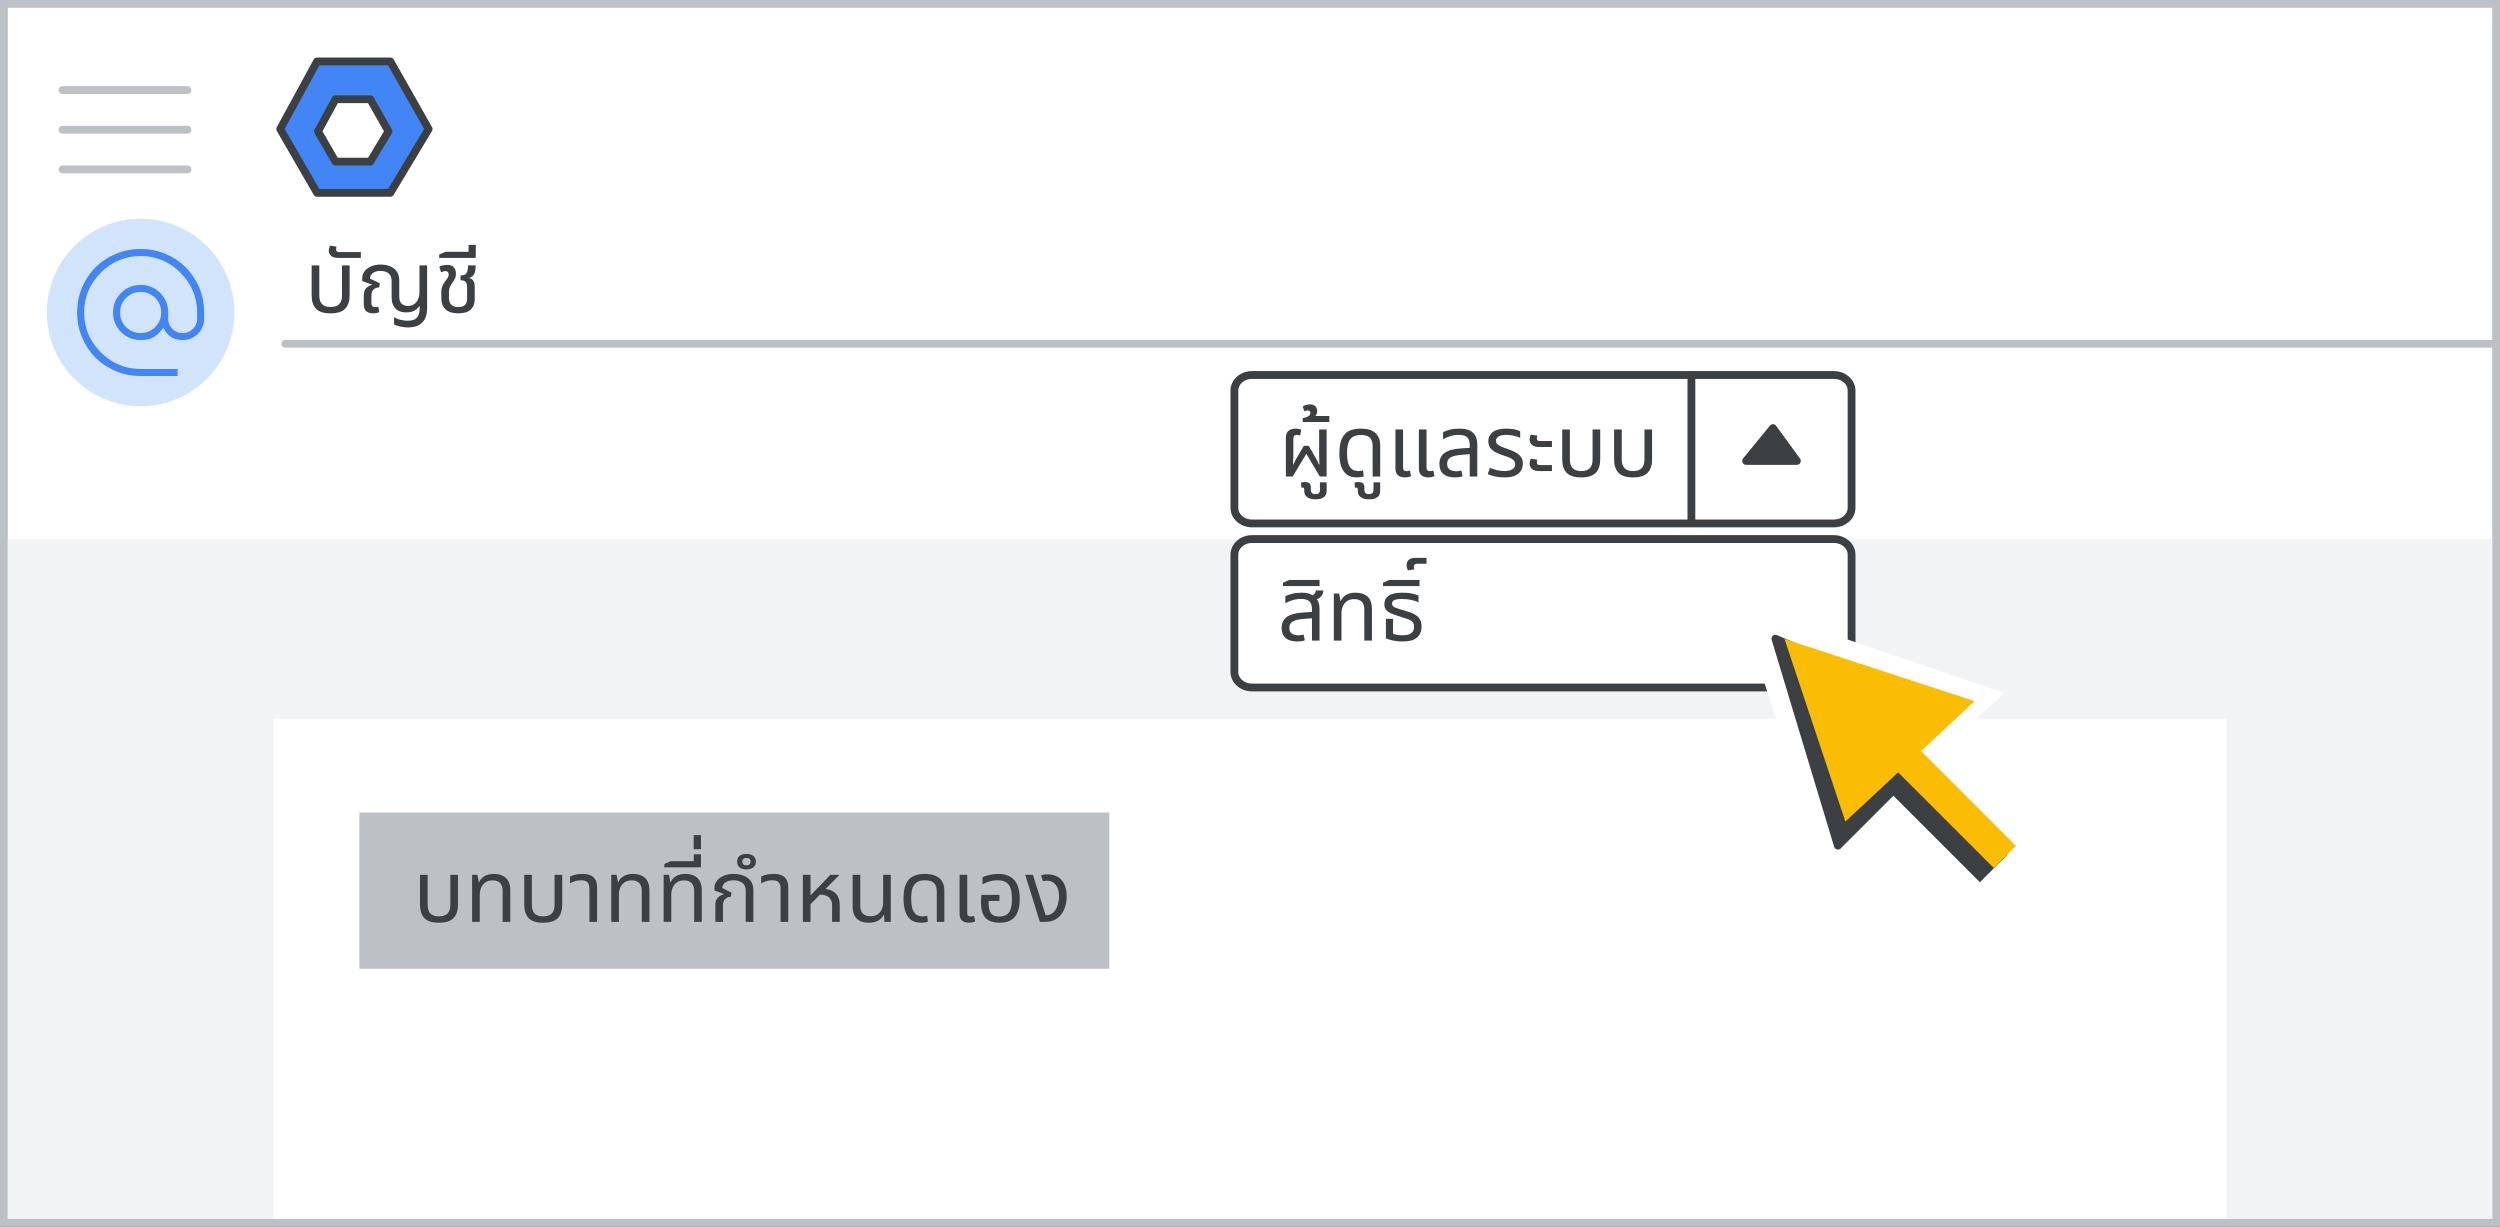 <svg width="320" height="157" viewBox="0 0 320 157" fill="none" xmlns="http://www.w3.org/2000/svg">
<rect x="0" y="0" width="320" height="157" fill="#333333" stroke="none"/>
<g clip-path="url(#clip0_18_8836)">
<path d="M319.5 0.5H0.5V156.5H319.5V0.5Z" fill="white" stroke="#BDC1C6"/>
<path d="M18 52C24.627 52 30 46.627 30 40C30 33.373 24.627 28 18 28C11.373 28 6 33.373 6 40C6 46.627 11.373 52 18 52Z" fill="#D2E3FC"/>
<path d="M319 69H1V156H319V69Z" fill="#F1F3F4"/>
<path d="M285 92H35V156H285V92Z" fill="white"/>
<path d="M36.5 44H319" stroke="#BDC1C6" stroke-linecap="round"/>
<path fill-rule="evenodd" clip-rule="evenodd" d="M40.583 7.864H49.962L54.864 16.517L49.962 24.685H40.583L35.864 16.517L40.583 7.864Z" fill="#4285F4" stroke="#3C4043" stroke-linejoin="round"/>
<path fill-rule="evenodd" clip-rule="evenodd" d="M42.945 12.705H47.399L49.726 16.813L47.399 20.692H42.945L40.704 16.813L42.945 12.705Z" fill="white" stroke="#3C4043" stroke-linejoin="round"/>
<path d="M8 11.529H24" stroke="#BDC1C6" stroke-linecap="round" stroke-linejoin="round"/>
<path d="M8 16.606H24" stroke="#BDC1C6" stroke-linecap="round" stroke-linejoin="round"/>
<path d="M8 21.683H24" stroke="#BDC1C6" stroke-linecap="round" stroke-linejoin="round"/>
<path d="M18 48C16.881 48 15.831 47.793 14.851 47.379C13.87 46.965 13.023 46.403 12.31 45.69C11.598 44.977 11.034 44.13 10.621 43.149C10.207 42.169 10 41.119 10 40C10 38.866 10.207 37.812 10.621 36.839C11.034 35.866 11.598 35.023 12.31 34.31C13.023 33.597 13.87 33.035 14.851 32.621C15.831 32.207 16.881 32 18 32C19.134 32 20.188 32.207 21.161 32.621C22.134 33.035 22.977 33.597 23.69 34.31C24.402 35.023 24.965 35.866 25.379 36.839C25.793 37.812 26 38.866 26 40V40.782C26 41.517 25.747 42.138 25.241 42.644C24.736 43.149 24.115 43.402 23.379 43.402C22.751 43.402 22.234 43.245 21.828 42.931C21.422 42.617 21.126 42.192 20.942 41.655C20.621 42.161 20.245 42.578 19.816 42.908C19.387 43.237 18.782 43.402 18 43.402C17.05 43.402 16.245 43.073 15.586 42.414C14.927 41.755 14.598 40.95 14.598 40C14.598 39.05 14.927 38.245 15.586 37.586C16.245 36.927 17.05 36.598 18 36.598C18.95 36.598 19.755 36.927 20.414 37.586C21.073 38.245 21.402 39.05 21.402 40V40.782C21.402 41.333 21.594 41.801 21.977 42.184C22.36 42.567 22.828 42.759 23.379 42.759C23.931 42.759 24.398 42.567 24.782 42.184C25.165 41.801 25.356 41.333 25.356 40.782V40C25.356 37.992 24.632 36.264 23.183 34.816C21.735 33.368 20.008 32.644 18 32.644C15.992 32.644 14.264 33.368 12.816 34.816C11.368 36.264 10.644 37.992 10.644 40C10.644 42.008 11.368 43.736 12.816 45.183C14.264 46.632 15.992 47.356 18 47.356H22.598V48H18ZM18 42.759C18.766 42.759 19.418 42.49 19.954 41.954C20.49 41.418 20.759 40.766 20.759 40C20.759 39.234 20.49 38.582 19.954 38.046C19.418 37.51 18.766 37.241 18 37.241C17.234 37.241 16.582 37.51 16.046 38.046C15.51 38.582 15.241 39.234 15.241 40C15.241 40.766 15.51 41.418 16.046 41.954C16.582 42.49 17.234 42.759 18 42.759Z" fill="#4285F4" stroke="#4285F4" stroke-width="0.25"/>
<path d="M142 104H46V124H142V104Z" fill="#BDC1C6"/>
<path d="M234.743 48H160.257C159.011 48 158 48.895 158 50V65C158 66.105 159.011 67 160.257 67H234.743C235.989 67 237 66.105 237 65V50C237 48.895 235.989 48 234.743 48Z" fill="white" stroke="#3C4043"/>
<path d="M234.743 69H160.257C159.011 69 158 69.895 158 71V86C158 87.105 159.011 88 160.257 88H234.743C235.989 88 237 87.105 237 86V71C237 69.895 235.989 69 234.743 69Z" fill="white" stroke="#3C4043"/>
<path d="M216.5 48V66.5" stroke="#3C4043" stroke-linecap="square"/>
<path fill-rule="evenodd" clip-rule="evenodd" d="M223.5 59H230L226.941 54.794L223.5 59Z" fill="#3C4043" stroke="#3C4043" stroke-linecap="round" stroke-linejoin="round"/>
<path d="M223.221 77.652L250.408 89.816L241.45 90.248L245.535 100.592L234.268 111.859L223.221 77.652Z" fill="white" stroke="white" stroke-linejoin="round"/>
<path d="M224.151 77.636L256.506 88.707L235.963 107.762L224.151 77.636Z" fill="white"/>
<path d="M240.239 102.831L247.716 95.189L261.505 108.127L253.02 116.612L240.239 102.831Z" fill="white"/>
<path d="M227.25 81.75L248.25 90.75L241.25 91.25L244.25 99.25L235.25 108.25L227.25 81.75Z" fill="#3C4043" stroke="#3C4043" stroke-linejoin="round"/>
<path d="M241.53 101.03L244.613 97.814L256.96 109.389L253.424 112.924L241.53 101.03Z" fill="#3C4043"/>
<path d="M244.82 95.062L241.992 97.891L255.205 111.103L258.033 108.275L244.82 95.062Z" fill="#FBBC04"/>
<path d="M228.417 81.784L252.75 89.75L236.209 105.158L228.417 81.784Z" fill="#FBBC04"/>
<path d="M56.18 118.11C55.315 118.11 54.695 117.912 54.321 117.516C53.947 117.12 53.76 116.555 53.76 115.822V111.972H54.739V115.833C54.739 116.324 54.856 116.691 55.091 116.933C55.326 117.175 55.689 117.296 56.18 117.296C56.679 117.296 57.045 117.175 57.28 116.933C57.522 116.691 57.643 116.324 57.643 115.833V111.972H58.622V115.822C58.622 116.555 58.431 117.12 58.05 117.516C57.676 117.912 57.053 118.11 56.18 118.11ZM60.432 118V111.972H61.114L61.29 112.929H61.334C61.459 112.599 61.686 112.339 62.016 112.148C62.346 111.957 62.745 111.862 63.215 111.862C63.655 111.862 64.029 111.939 64.337 112.093C64.652 112.24 64.894 112.467 65.063 112.775C65.231 113.083 65.316 113.483 65.316 113.974V118H64.337V114.029C64.337 113.589 64.227 113.255 64.007 113.028C63.787 112.801 63.461 112.687 63.028 112.687C62.683 112.687 62.39 112.768 62.148 112.929C61.906 113.09 61.722 113.31 61.598 113.589C61.473 113.86 61.411 114.168 61.411 114.513V118H60.432ZM69.522 118.11C68.657 118.11 68.037 117.912 67.663 117.516C67.289 117.12 67.102 116.555 67.102 115.822V111.972H68.081V115.833C68.081 116.324 68.198 116.691 68.433 116.933C68.668 117.175 69.031 117.296 69.522 117.296C70.021 117.296 70.387 117.175 70.622 116.933C70.864 116.691 70.985 116.324 70.985 115.833V111.972H71.964V115.822C71.964 116.555 71.773 117.12 71.392 117.516C71.018 117.912 70.395 118.11 69.522 118.11ZM75.446 118V113.721C75.446 113.362 75.361 113.098 75.193 112.929C75.031 112.76 74.756 112.676 74.368 112.676C74.104 112.676 73.854 112.713 73.62 112.786C73.392 112.852 73.172 112.947 72.96 113.072V112.192C73.106 112.119 73.315 112.045 73.587 111.972C73.858 111.899 74.181 111.862 74.555 111.862C74.936 111.862 75.266 111.917 75.545 112.027C75.823 112.137 76.04 112.32 76.194 112.577C76.348 112.826 76.425 113.16 76.425 113.578V118H75.446ZM78.242 118V111.972H78.924L79.1 112.929H79.144C79.269 112.599 79.496 112.339 79.826 112.148C80.156 111.957 80.556 111.862 81.025 111.862C81.465 111.862 81.839 111.939 82.147 112.093C82.463 112.24 82.705 112.467 82.873 112.775C83.042 113.083 83.126 113.483 83.126 113.974V118H82.147V114.029C82.147 113.589 82.037 113.255 81.817 113.028C81.597 112.801 81.271 112.687 80.838 112.687C80.494 112.687 80.2 112.768 79.958 112.929C79.716 113.09 79.533 113.31 79.408 113.589C79.284 113.86 79.221 114.168 79.221 114.513V118H78.242ZM84.945 118V111.972H85.627L85.803 112.929H85.847C85.972 112.599 86.2 112.339 86.529 112.148C86.859 111.957 87.259 111.862 87.728 111.862C88.168 111.862 88.543 111.939 88.85 112.093C89.166 112.24 89.408 112.467 89.576 112.775C89.745 113.083 89.829 113.483 89.829 113.974V118H88.85V114.029C88.85 113.589 88.74 113.255 88.52 113.028C88.3 112.801 87.974 112.687 87.541 112.687C87.197 112.687 86.903 112.768 86.662 112.929C86.419 113.09 86.236 113.31 86.112 113.589C85.987 113.86 85.924 114.168 85.924 114.513V118H84.945ZM85.038 111.015V110.586L85.841 110.234H89.713V111.015H85.038ZM88.8 110.586V109.343H89.724V110.586H88.8ZM88.789 108.694V106.901H89.724V108.694H88.789ZM91.561 118V115.91C91.561 115.448 91.663 115.114 91.869 114.909C92.074 114.696 92.334 114.55 92.65 114.469L92.661 114.436L91.451 113.974V113.611C91.451 113.31 91.55 113.028 91.748 112.764C91.946 112.493 92.228 112.276 92.595 112.115C92.969 111.946 93.412 111.862 93.926 111.862C94.373 111.862 94.787 111.935 95.169 112.082C95.55 112.221 95.854 112.445 96.082 112.753C96.316 113.054 96.434 113.45 96.434 113.941V118H95.455V114.04C95.455 113.549 95.304 113.2 95.004 112.995C94.71 112.782 94.347 112.676 93.915 112.676C93.467 112.676 93.112 112.771 92.848 112.962C92.584 113.145 92.452 113.38 92.452 113.666L93.64 114.26L93.552 114.788C93.28 114.788 93.042 114.88 92.837 115.063C92.639 115.239 92.54 115.521 92.54 115.91V118H91.561ZM95.539 111.279C95.172 111.279 94.882 111.195 94.67 111.026C94.457 110.85 94.351 110.604 94.351 110.289C94.351 109.966 94.457 109.721 94.67 109.552C94.882 109.383 95.172 109.299 95.539 109.299C95.906 109.299 96.199 109.383 96.419 109.552C96.639 109.721 96.749 109.966 96.749 110.289C96.749 110.604 96.639 110.85 96.419 111.026C96.199 111.195 95.906 111.279 95.539 111.279ZM95.539 110.762C95.715 110.762 95.85 110.718 95.946 110.63C96.034 110.542 96.078 110.428 96.078 110.289C96.078 110.142 96.034 110.029 95.946 109.948C95.85 109.86 95.715 109.816 95.539 109.816C95.37 109.816 95.242 109.86 95.154 109.948C95.058 110.029 95.011 110.142 95.011 110.289C95.011 110.428 95.058 110.542 95.154 110.63C95.242 110.718 95.37 110.762 95.539 110.762ZM99.916 118V113.721C99.916 113.362 99.832 113.098 99.663 112.929C99.502 112.76 99.227 112.676 98.838 112.676C98.574 112.676 98.325 112.713 98.09 112.786C97.863 112.852 97.643 112.947 97.43 113.072V112.192C97.577 112.119 97.786 112.045 98.057 111.972C98.329 111.899 98.651 111.862 99.025 111.862C99.407 111.862 99.737 111.917 100.015 112.027C100.294 112.137 100.51 112.32 100.664 112.577C100.818 112.826 100.895 113.16 100.895 113.578V118H99.916ZM102.768 118V111.972H103.747V114.579H103.78L106.288 111.972H107.432V112.005L103.747 115.734V118H102.768ZM106.508 118V115.877C106.508 115.444 106.376 115.107 106.112 114.865C105.848 114.623 105.412 114.502 104.803 114.502L105.375 113.787C105.837 113.787 106.222 113.871 106.53 114.04C106.845 114.201 107.084 114.436 107.245 114.744C107.406 115.052 107.487 115.422 107.487 115.855V118H106.508ZM111.215 118.11C110.782 118.11 110.408 118.037 110.093 117.89C109.785 117.736 109.547 117.505 109.378 117.197C109.217 116.889 109.136 116.489 109.136 115.998V111.972H110.115V115.943C110.115 116.383 110.225 116.717 110.445 116.944C110.672 117.171 110.999 117.285 111.424 117.285C111.937 117.285 112.333 117.12 112.612 116.79C112.898 116.46 113.041 116.016 113.041 115.459V111.972H114.02V118H113.206L113.162 117.109H113.107C112.975 117.402 112.744 117.644 112.414 117.835C112.091 118.018 111.692 118.11 111.215 118.11ZM117.939 118.11C117.353 118.11 116.891 117.974 116.553 117.703C116.223 117.424 115.989 117.05 115.849 116.581C115.717 116.112 115.651 115.595 115.651 115.03C115.651 114.407 115.714 113.893 115.838 113.49C115.97 113.079 116.154 112.757 116.388 112.522C116.63 112.28 116.916 112.111 117.246 112.016C117.584 111.913 117.954 111.862 118.357 111.862C118.944 111.862 119.421 111.95 119.787 112.126C120.161 112.295 120.436 112.537 120.612 112.852C120.788 113.167 120.876 113.545 120.876 113.985V118H119.908V114.073C119.908 113.618 119.795 113.274 119.567 113.039C119.34 112.797 118.948 112.676 118.39 112.676C118.053 112.676 117.749 112.738 117.477 112.863C117.213 112.988 117.004 113.219 116.85 113.556C116.704 113.893 116.63 114.388 116.63 115.041C116.63 115.466 116.671 115.851 116.751 116.196C116.839 116.533 116.99 116.801 117.202 116.999C117.415 117.197 117.712 117.296 118.093 117.296C118.203 117.296 118.306 117.289 118.401 117.274C118.497 117.259 118.588 117.237 118.676 117.208L118.775 117.967C118.658 118.018 118.522 118.055 118.368 118.077C118.222 118.099 118.079 118.11 117.939 118.11ZM124.025 118.11C123.827 118.11 123.636 118.077 123.453 118.011C123.269 117.945 123.119 117.828 123.002 117.659C122.884 117.49 122.826 117.256 122.826 116.955V111.972H123.805V116.834C123.805 117.003 123.841 117.124 123.915 117.197C123.988 117.27 124.105 117.307 124.267 117.307C124.333 117.307 124.402 117.3 124.476 117.285C124.549 117.27 124.619 117.252 124.685 117.23L124.817 117.945C124.677 118.011 124.542 118.055 124.41 118.077C124.278 118.099 124.149 118.11 124.025 118.11ZM127.931 118.11C127.139 118.11 126.545 117.905 126.149 117.494C125.761 117.076 125.566 116.423 125.566 115.536C125.566 115.389 125.57 115.232 125.577 115.063C125.592 114.887 125.607 114.715 125.621 114.546H127.931V115.316H126.545V115.536C126.545 115.998 126.597 116.361 126.699 116.625C126.802 116.882 126.952 117.061 127.15 117.164C127.356 117.267 127.609 117.318 127.909 117.318C128.239 117.318 128.525 117.256 128.767 117.131C129.009 117.006 129.196 116.779 129.328 116.449C129.46 116.119 129.526 115.646 129.526 115.03C129.526 114.487 129.468 114.044 129.35 113.699C129.233 113.354 129.039 113.098 128.767 112.929C128.503 112.76 128.144 112.676 127.689 112.676C127.455 112.676 127.227 112.698 127.007 112.742C126.787 112.779 126.575 112.837 126.369 112.918C126.164 112.991 125.962 113.087 125.764 113.204V112.291C125.911 112.21 126.091 112.141 126.303 112.082C126.516 112.016 126.751 111.965 127.007 111.928C127.264 111.884 127.532 111.862 127.81 111.862C128.456 111.862 128.976 111.994 129.372 112.258C129.776 112.515 130.069 112.881 130.252 113.358C130.436 113.827 130.527 114.385 130.527 115.03C130.527 115.675 130.443 116.229 130.274 116.691C130.106 117.153 129.831 117.505 129.449 117.747C129.075 117.989 128.569 118.11 127.931 118.11ZM133.104 118L131.223 111.972H132.213L133.841 117.153H133.973C134.149 117.153 134.321 117.113 134.49 117.032C134.658 116.944 134.801 116.834 134.919 116.702C135.139 116.46 135.3 116.156 135.403 115.789C135.505 115.415 135.557 115.048 135.557 114.689C135.557 114.08 135.417 113.604 135.139 113.259C134.867 112.907 134.49 112.731 134.006 112.731C133.91 112.731 133.815 112.738 133.72 112.753C133.632 112.768 133.558 112.786 133.5 112.808L133.258 112.027C133.412 111.983 133.555 111.954 133.687 111.939C133.826 111.924 133.951 111.917 134.061 111.917C134.427 111.917 134.754 111.972 135.04 112.082C135.333 112.185 135.582 112.339 135.788 112.544C136.044 112.793 136.231 113.105 136.349 113.479C136.473 113.853 136.536 114.267 136.536 114.722C136.536 115.294 136.448 115.804 136.272 116.251C136.096 116.691 135.876 117.043 135.612 117.307C135.399 117.52 135.139 117.688 134.831 117.813C134.523 117.938 134.13 118 133.654 118H133.104Z" fill="#3C4043"/>
<path d="M42.311 40.11C41.446 40.11 40.826 39.912 40.452 39.516C40.078 39.12 39.891 38.555 39.891 37.822V33.972H40.87V37.833C40.87 38.808 41.35 39.296 42.311 39.296C42.81 39.296 43.176 39.175 43.411 38.933C43.653 38.691 43.774 38.324 43.774 37.833V33.972H44.753V37.822C44.753 38.555 44.562 39.12 44.181 39.516C43.807 39.912 43.184 40.11 42.311 40.11ZM43.349 33.015C42.887 33.015 42.56 32.923 42.37 32.74C42.179 32.549 42.084 32.337 42.084 32.102C42.084 31.992 42.102 31.875 42.139 31.75C42.168 31.618 42.208 31.512 42.26 31.431L43.085 31.574C43.041 31.662 43.019 31.776 43.019 31.915C43.019 32.01 43.048 32.095 43.107 32.168C43.165 32.234 43.264 32.267 43.404 32.267H46.187V33.015H43.349ZM52.217 41.914C51.916 41.914 51.612 41.881 51.304 41.815C51.003 41.756 50.717 41.665 50.446 41.54V40.594C50.673 40.748 50.948 40.862 51.271 40.935C51.593 41.016 51.901 41.056 52.195 41.056C52.488 41.056 52.748 41.012 52.976 40.924C53.203 40.836 53.383 40.675 53.515 40.44C53.647 40.213 53.713 39.89 53.713 39.472V39.186H53.669C53.522 39.421 53.306 39.615 53.02 39.769C52.734 39.916 52.385 39.989 51.975 39.989C51.623 39.989 51.307 39.923 51.029 39.791C50.75 39.659 50.53 39.446 50.369 39.153C50.207 38.86 50.127 38.475 50.127 37.998V36.029C50.127 35.677 50.061 35.406 49.929 35.215C49.797 35.017 49.621 34.878 49.401 34.797C49.188 34.716 48.961 34.676 48.719 34.676C48.33 34.676 48.007 34.76 47.751 34.929C47.501 35.098 47.373 35.343 47.366 35.666L48.62 36.26L48.532 36.788C48.26 36.788 48.026 36.872 47.828 37.041C47.637 37.21 47.542 37.488 47.542 37.877V38.845C47.542 39.153 47.692 39.307 47.993 39.307C48.154 39.307 48.293 39.285 48.411 39.241L48.554 39.945C48.414 40.011 48.279 40.055 48.147 40.077C48.015 40.099 47.89 40.11 47.773 40.11C47.567 40.11 47.369 40.077 47.179 40.011C46.995 39.945 46.845 39.828 46.728 39.659C46.618 39.49 46.563 39.256 46.563 38.955V37.888C46.563 37.433 46.658 37.103 46.849 36.898C47.047 36.693 47.303 36.55 47.619 36.469L47.63 36.436L46.365 35.974V35.611C46.365 35.288 46.46 34.995 46.651 34.731C46.849 34.467 47.124 34.258 47.476 34.104C47.835 33.943 48.253 33.862 48.73 33.862C49.133 33.862 49.514 33.928 49.874 34.06C50.24 34.192 50.537 34.412 50.765 34.72C50.992 35.021 51.106 35.424 51.106 35.93V37.921C51.106 38.354 51.205 38.669 51.403 38.867C51.608 39.065 51.876 39.164 52.206 39.164C52.653 39.164 53.012 39.003 53.284 38.68C53.555 38.357 53.691 37.925 53.691 37.382V33.972H54.67V39.45C54.67 40.271 54.457 40.887 54.032 41.298C53.614 41.709 53.009 41.914 52.217 41.914ZM58.665 40.11C57.968 40.11 57.429 39.945 57.048 39.615C56.674 39.278 56.487 38.775 56.487 38.108V37.437C56.487 37.078 56.538 36.792 56.641 36.579C56.743 36.359 56.853 36.172 56.971 36.018C57.095 35.857 57.202 35.714 57.29 35.589C57.385 35.457 57.433 35.303 57.433 35.127C57.433 34.973 57.392 34.863 57.312 34.797C57.238 34.731 57.143 34.698 57.026 34.698C56.938 34.698 56.842 34.713 56.74 34.742C56.644 34.771 56.549 34.808 56.454 34.852L56.234 34.148C56.366 34.06 56.527 33.998 56.718 33.961C56.916 33.924 57.088 33.906 57.235 33.906C57.638 33.906 57.924 34.012 58.093 34.225C58.269 34.43 58.357 34.694 58.357 35.017C58.357 35.288 58.309 35.512 58.214 35.688C58.126 35.864 58.019 36.036 57.895 36.205C57.77 36.388 57.667 36.564 57.587 36.733C57.506 36.902 57.466 37.122 57.466 37.393V38.042C57.466 38.379 57.521 38.64 57.631 38.823C57.741 39.006 57.887 39.135 58.071 39.208C58.254 39.274 58.452 39.307 58.665 39.307C59.413 39.307 59.787 38.955 59.787 38.251V36.711C59.787 36.44 59.724 36.234 59.6 36.095C59.475 35.948 59.273 35.875 58.995 35.875H58.951V35.248H59.006C59.306 35.248 59.519 35.178 59.644 35.039C59.768 34.9 59.842 34.731 59.864 34.533C59.893 34.335 59.908 34.148 59.908 33.972H60.887C60.887 34.361 60.839 34.694 60.744 34.973C60.648 35.244 60.432 35.439 60.095 35.556V35.6C60.293 35.659 60.439 35.747 60.535 35.864C60.63 35.981 60.692 36.117 60.722 36.271C60.751 36.418 60.766 36.561 60.766 36.7V38.306C60.766 38.871 60.59 39.314 60.238 39.637C59.886 39.952 59.361 40.11 58.665 40.11ZM56.216 33.015V32.586L57.019 32.234H59.978V31.343H60.902V32.586H60.891V33.015H56.216Z" fill="#3C4043"/>
<path d="M164.593 61V56.039C164.593 55.724 164.656 55.482 164.78 55.313C164.905 55.144 165.066 55.027 165.264 54.961C165.462 54.895 165.675 54.862 165.902 54.862C165.983 54.862 166.086 54.873 166.21 54.895C166.342 54.917 166.456 54.95 166.551 54.994L166.43 55.731C166.357 55.709 166.284 55.694 166.21 55.687C166.137 55.672 166.078 55.665 166.034 55.665C165.851 55.665 165.723 55.709 165.649 55.797C165.583 55.885 165.55 56.01 165.55 56.171V57.876C165.55 58.103 165.547 58.342 165.539 58.591C165.539 58.833 165.528 59.126 165.506 59.471H165.55C165.69 59.156 165.822 58.888 165.946 58.668C166.078 58.448 166.199 58.243 166.309 58.052L166.892 57.062H167.508L168.091 58.052C168.26 58.345 168.403 58.598 168.52 58.811C168.638 59.024 168.748 59.244 168.85 59.471H168.894C168.872 59.126 168.858 58.833 168.85 58.591C168.85 58.342 168.85 58.103 168.85 57.876V54.972H169.807V61H168.938L167.233 58.118H167.189L165.462 61H164.593ZM168.382 63.915C167.905 63.915 167.546 63.82 167.304 63.629C167.062 63.446 166.941 63.182 166.941 62.837V62.65C166.941 62.533 166.912 62.459 166.853 62.43C166.787 62.401 166.699 62.401 166.589 62.43L166.523 61.77C166.626 61.741 166.728 61.722 166.831 61.715C166.926 61.708 167 61.704 167.051 61.704C167.315 61.704 167.506 61.763 167.623 61.88C167.733 61.997 167.788 62.162 167.788 62.375V62.749C167.788 62.888 167.832 63.006 167.92 63.101C168.008 63.196 168.158 63.244 168.371 63.244C168.591 63.244 168.745 63.196 168.833 63.101C168.914 63.006 168.954 62.888 168.954 62.749V61.737H169.812V62.804C169.812 63.545 169.335 63.915 168.382 63.915ZM166.743 54.015V53.531C166.89 53.502 167.04 53.461 167.194 53.41C167.348 53.351 167.476 53.278 167.579 53.19C167.682 53.102 167.733 52.988 167.733 52.849C167.733 52.761 167.707 52.688 167.656 52.629C167.597 52.563 167.509 52.53 167.392 52.53C167.311 52.53 167.234 52.545 167.161 52.574C167.088 52.603 167.022 52.629 166.963 52.651L166.743 52.046C166.89 51.929 167.055 51.852 167.238 51.815C167.414 51.778 167.557 51.76 167.667 51.76C167.96 51.76 168.191 51.841 168.36 52.002C168.521 52.163 168.602 52.369 168.602 52.618C168.602 52.743 168.58 52.86 168.536 52.97C168.492 53.073 168.437 53.164 168.371 53.245H170.153V54.015H166.743ZM173.728 61.11C173.142 61.11 172.68 60.974 172.342 60.703C172.012 60.424 171.778 60.054 171.638 59.592C171.506 59.123 171.44 58.602 171.44 58.03C171.44 57.201 171.554 56.56 171.781 56.105C172.009 55.643 172.324 55.32 172.727 55.137C173.131 54.954 173.604 54.862 174.146 54.862C175.026 54.862 175.664 55.053 176.06 55.434C176.464 55.815 176.665 56.332 176.665 56.985V61H175.697V57.073C175.697 56.626 175.584 56.281 175.356 56.039C175.129 55.797 174.737 55.676 174.179 55.676C173.835 55.676 173.53 55.738 173.266 55.863C173.002 55.988 172.793 56.219 172.639 56.556C172.493 56.893 172.419 57.388 172.419 58.041C172.419 58.466 172.46 58.851 172.54 59.196C172.628 59.533 172.779 59.801 172.991 59.999C173.204 60.197 173.501 60.296 173.882 60.296C173.992 60.296 174.095 60.289 174.19 60.274C174.286 60.259 174.377 60.237 174.465 60.208L174.564 60.967C174.447 61.018 174.311 61.055 174.157 61.077C174.011 61.099 173.868 61.11 173.728 61.11ZM175.236 63.915C174.759 63.915 174.4 63.82 174.158 63.629C173.916 63.446 173.795 63.182 173.795 62.837V62.65C173.795 62.533 173.765 62.459 173.707 62.43C173.641 62.401 173.553 62.401 173.443 62.43L173.377 61.77C173.479 61.741 173.582 61.722 173.685 61.715C173.78 61.708 173.853 61.704 173.905 61.704C174.169 61.704 174.359 61.763 174.477 61.88C174.587 61.997 174.642 62.162 174.642 62.375V62.749C174.642 62.888 174.686 63.006 174.774 63.101C174.862 63.196 175.012 63.244 175.225 63.244C175.445 63.244 175.599 63.196 175.687 63.101C175.767 63.006 175.808 62.888 175.808 62.749V61.737H176.666V62.804C176.666 63.545 176.189 63.915 175.236 63.915ZM179.814 61.11C179.616 61.11 179.425 61.077 179.242 61.011C179.058 60.945 178.908 60.828 178.791 60.659C178.673 60.49 178.615 60.256 178.615 59.955V54.972H179.594V59.834C179.594 60.003 179.627 60.124 179.693 60.197C179.766 60.27 179.887 60.307 180.056 60.307C180.122 60.307 180.191 60.3 180.265 60.285C180.338 60.27 180.408 60.252 180.474 60.23L180.606 60.945C180.466 61.011 180.331 61.055 180.199 61.077C180.067 61.099 179.938 61.11 179.814 61.11ZM182.817 61.11C182.619 61.11 182.428 61.077 182.245 61.011C182.061 60.945 181.911 60.828 181.794 60.659C181.676 60.49 181.618 60.256 181.618 59.955V54.972H182.597V59.834C182.597 60.003 182.63 60.124 182.696 60.197C182.769 60.27 182.89 60.307 183.059 60.307C183.125 60.307 183.194 60.3 183.268 60.285C183.341 60.27 183.411 60.252 183.477 60.23L183.609 60.945C183.469 61.011 183.334 61.055 183.202 61.077C183.07 61.099 182.941 61.11 182.817 61.11ZM186.233 61.11C185.588 61.11 185.093 60.963 184.748 60.67C184.411 60.369 184.242 59.94 184.242 59.383C184.242 58.774 184.462 58.305 184.902 57.975C185.349 57.645 186.072 57.451 187.069 57.392L188.125 57.326V56.985C188.125 56.508 188.015 56.171 187.795 55.973C187.582 55.768 187.223 55.665 186.717 55.665C186.35 55.665 185.998 55.716 185.661 55.819C185.324 55.914 185.008 56.05 184.715 56.226V55.313C184.92 55.203 185.206 55.1 185.573 55.005C185.94 54.91 186.35 54.862 186.805 54.862C187.575 54.862 188.147 55.031 188.521 55.368C188.902 55.698 189.093 56.219 189.093 56.93V61H188.125V58.14L187.201 58.206C186.453 58.257 185.936 58.375 185.65 58.558C185.371 58.741 185.232 59.009 185.232 59.361C185.232 59.691 185.335 59.933 185.54 60.087C185.753 60.241 186.046 60.318 186.42 60.318C186.662 60.318 186.875 60.285 187.058 60.219L187.212 60.956C187.073 61.015 186.919 61.055 186.75 61.077C186.589 61.099 186.416 61.11 186.233 61.11ZM192.572 61.11C192.14 61.11 191.736 61.07 191.362 60.989C190.996 60.901 190.684 60.798 190.427 60.681L190.713 59.889C190.948 59.984 191.227 60.076 191.549 60.164C191.879 60.252 192.228 60.296 192.594 60.296C192.983 60.296 193.306 60.223 193.562 60.076C193.819 59.929 193.947 59.717 193.947 59.438C193.947 59.189 193.845 58.983 193.639 58.822C193.434 58.661 193.104 58.51 192.649 58.371C192.18 58.224 191.788 58.07 191.472 57.909C191.157 57.74 190.915 57.542 190.746 57.315C190.585 57.088 190.504 56.798 190.504 56.446C190.504 55.991 190.691 55.614 191.065 55.313C191.439 55.012 192.037 54.862 192.858 54.862C193.21 54.862 193.54 54.895 193.848 54.961C194.164 55.02 194.409 55.104 194.585 55.214V56.039C194.395 55.951 194.138 55.867 193.815 55.786C193.5 55.705 193.17 55.665 192.825 55.665C192.327 55.665 191.978 55.742 191.78 55.896C191.582 56.043 191.483 56.211 191.483 56.402C191.483 56.563 191.527 56.699 191.615 56.809C191.711 56.919 191.868 57.025 192.088 57.128C192.316 57.231 192.62 57.348 193.001 57.48C193.353 57.597 193.676 57.733 193.969 57.887C194.263 58.041 194.494 58.235 194.662 58.47C194.838 58.697 194.926 58.991 194.926 59.35C194.926 59.658 194.849 59.948 194.695 60.219C194.549 60.483 194.303 60.699 193.958 60.868C193.614 61.029 193.152 61.11 192.572 61.11ZM197.041 57.216C196.587 57.216 196.264 57.121 196.073 56.93C195.883 56.732 195.787 56.512 195.787 56.27C195.787 56.021 195.846 55.808 195.963 55.632L196.788 55.764C196.774 55.801 196.755 55.852 196.733 55.918C196.719 55.984 196.711 56.05 196.711 56.116C196.711 56.211 196.737 56.292 196.788 56.358C196.84 56.417 196.935 56.446 197.074 56.446H198.647V57.216H197.041ZM197.041 60.296C196.587 60.296 196.264 60.201 196.073 60.01C195.883 59.812 195.787 59.592 195.787 59.35C195.787 59.101 195.846 58.888 195.963 58.712L196.788 58.844C196.774 58.881 196.755 58.932 196.733 58.998C196.719 59.064 196.711 59.13 196.711 59.196C196.711 59.291 196.737 59.372 196.788 59.438C196.84 59.497 196.935 59.526 197.074 59.526H198.647V60.296H197.041ZM202.386 61.11C201.521 61.11 200.901 60.912 200.527 60.516C200.153 60.12 199.966 59.555 199.966 58.822V54.972H200.945V58.833C200.945 59.808 201.426 60.296 202.386 60.296C202.885 60.296 203.252 60.175 203.486 59.933C203.728 59.691 203.849 59.324 203.849 58.833V54.972H204.828V58.822C204.828 59.555 204.638 60.12 204.256 60.516C203.882 60.912 203.259 61.11 202.386 61.11ZM209.025 61.11C208.16 61.11 207.54 60.912 207.166 60.516C206.792 60.12 206.605 59.555 206.605 58.822V54.972H207.584V58.833C207.584 59.808 208.064 60.296 209.025 60.296C209.524 60.296 209.89 60.175 210.125 59.933C210.367 59.691 210.488 59.324 210.488 58.833V54.972H211.467V58.822C211.467 59.555 211.276 60.12 210.895 60.516C210.521 60.912 209.898 61.11 209.025 61.11Z" fill="#3C4043"/>
<path d="M166.039 82.11C165.394 82.11 164.899 81.963 164.554 81.67C164.217 81.369 164.048 80.94 164.048 80.383C164.048 79.774 164.268 79.305 164.708 78.975C165.156 78.645 165.878 78.451 166.875 78.392L167.931 78.326V77.985C167.931 77.508 167.821 77.171 167.601 76.973C167.389 76.768 167.029 76.665 166.523 76.665C166.157 76.665 165.805 76.716 165.467 76.819C165.13 76.914 164.815 77.05 164.521 77.226V76.313C164.727 76.203 165.013 76.1 165.379 76.005C165.746 75.91 166.157 75.862 166.611 75.862C166.905 75.862 167.165 75.888 167.392 75.939C167.627 75.99 167.821 76.078 167.975 76.203C168.1 76.144 168.206 76.064 168.294 75.961C168.382 75.858 168.426 75.73 168.426 75.576H169.383C169.383 75.855 169.303 76.089 169.141 76.28C168.987 76.471 168.789 76.617 168.547 76.72C168.672 76.852 168.76 77.021 168.811 77.226C168.87 77.431 168.899 77.666 168.899 77.93V82H167.931V79.14L167.007 79.206C166.259 79.257 165.742 79.375 165.456 79.558C165.178 79.741 165.038 80.009 165.038 80.361C165.038 80.691 165.141 80.933 165.346 81.087C165.559 81.241 165.852 81.318 166.226 81.318C166.468 81.318 166.681 81.285 166.864 81.219L167.018 81.956C166.879 82.015 166.725 82.055 166.556 82.077C166.395 82.099 166.223 82.11 166.039 82.11ZM164.225 75.015V74.586L165.028 74.234H168.9V75.015H164.225ZM170.728 82V75.972H171.41L171.586 76.929H171.63C171.755 76.599 171.982 76.339 172.312 76.148C172.642 75.957 173.042 75.862 173.511 75.862C174.164 75.862 174.677 76.031 175.051 76.368C175.425 76.705 175.612 77.241 175.612 77.974V82H174.633V78.029C174.633 77.134 174.197 76.687 173.324 76.687C172.98 76.687 172.686 76.768 172.444 76.929C172.202 77.09 172.019 77.31 171.894 77.589C171.77 77.86 171.707 78.168 171.707 78.513V82H170.728ZM179.51 82.11C179.048 82.11 178.641 82.07 178.289 81.989C177.945 81.908 177.648 81.817 177.398 81.714V79.206H178.311V81.109C178.414 81.16 178.575 81.208 178.795 81.252C179.023 81.296 179.265 81.318 179.521 81.318C179.771 81.318 180.005 81.292 180.225 81.241C180.453 81.182 180.636 81.072 180.775 80.911C180.922 80.75 180.995 80.519 180.995 80.218C180.995 79.939 180.926 79.73 180.786 79.591C180.647 79.444 180.442 79.327 180.17 79.239C179.899 79.144 179.565 79.034 179.169 78.909C178.715 78.77 178.341 78.638 178.047 78.513C177.761 78.381 177.549 78.227 177.409 78.051C177.27 77.868 177.2 77.629 177.2 77.336C177.2 76.867 177.384 76.504 177.75 76.247C178.117 75.99 178.704 75.862 179.51 75.862C180.016 75.862 180.442 75.902 180.786 75.983C181.138 76.064 181.399 76.144 181.567 76.225V77.094C181.377 76.991 181.087 76.896 180.698 76.808C180.31 76.713 179.881 76.665 179.411 76.665C179.03 76.665 178.729 76.709 178.509 76.797C178.289 76.885 178.179 77.039 178.179 77.259C178.179 77.486 178.315 77.659 178.586 77.776C178.865 77.886 179.246 78.007 179.73 78.139C180.024 78.22 180.302 78.308 180.566 78.403C180.838 78.498 181.076 78.619 181.281 78.766C181.494 78.913 181.659 79.103 181.776 79.338C181.901 79.565 181.963 79.855 181.963 80.207C181.963 80.786 181.773 81.248 181.391 81.593C181.017 81.938 180.39 82.11 179.51 82.11ZM177.019 75.015V74.586L177.822 74.234H181.694V75.015H177.019ZM180.22 73.013C180.169 72.932 180.129 72.826 180.099 72.694C180.063 72.562 180.044 72.437 180.044 72.32C180.044 72.159 180.077 72.012 180.143 71.88C180.209 71.741 180.33 71.627 180.506 71.539C180.675 71.451 180.913 71.407 181.221 71.407H182.596V72.155H181.463C181.133 72.155 180.968 72.276 180.968 72.518C180.968 72.635 180.998 72.753 181.056 72.87L180.22 73.013Z" fill="#3C4043"/>
</g>
<defs>
<clipPath id="clip0_18_8836">
<rect width="320" height="157" fill="white"/>
</clipPath>
</defs>
</svg>
